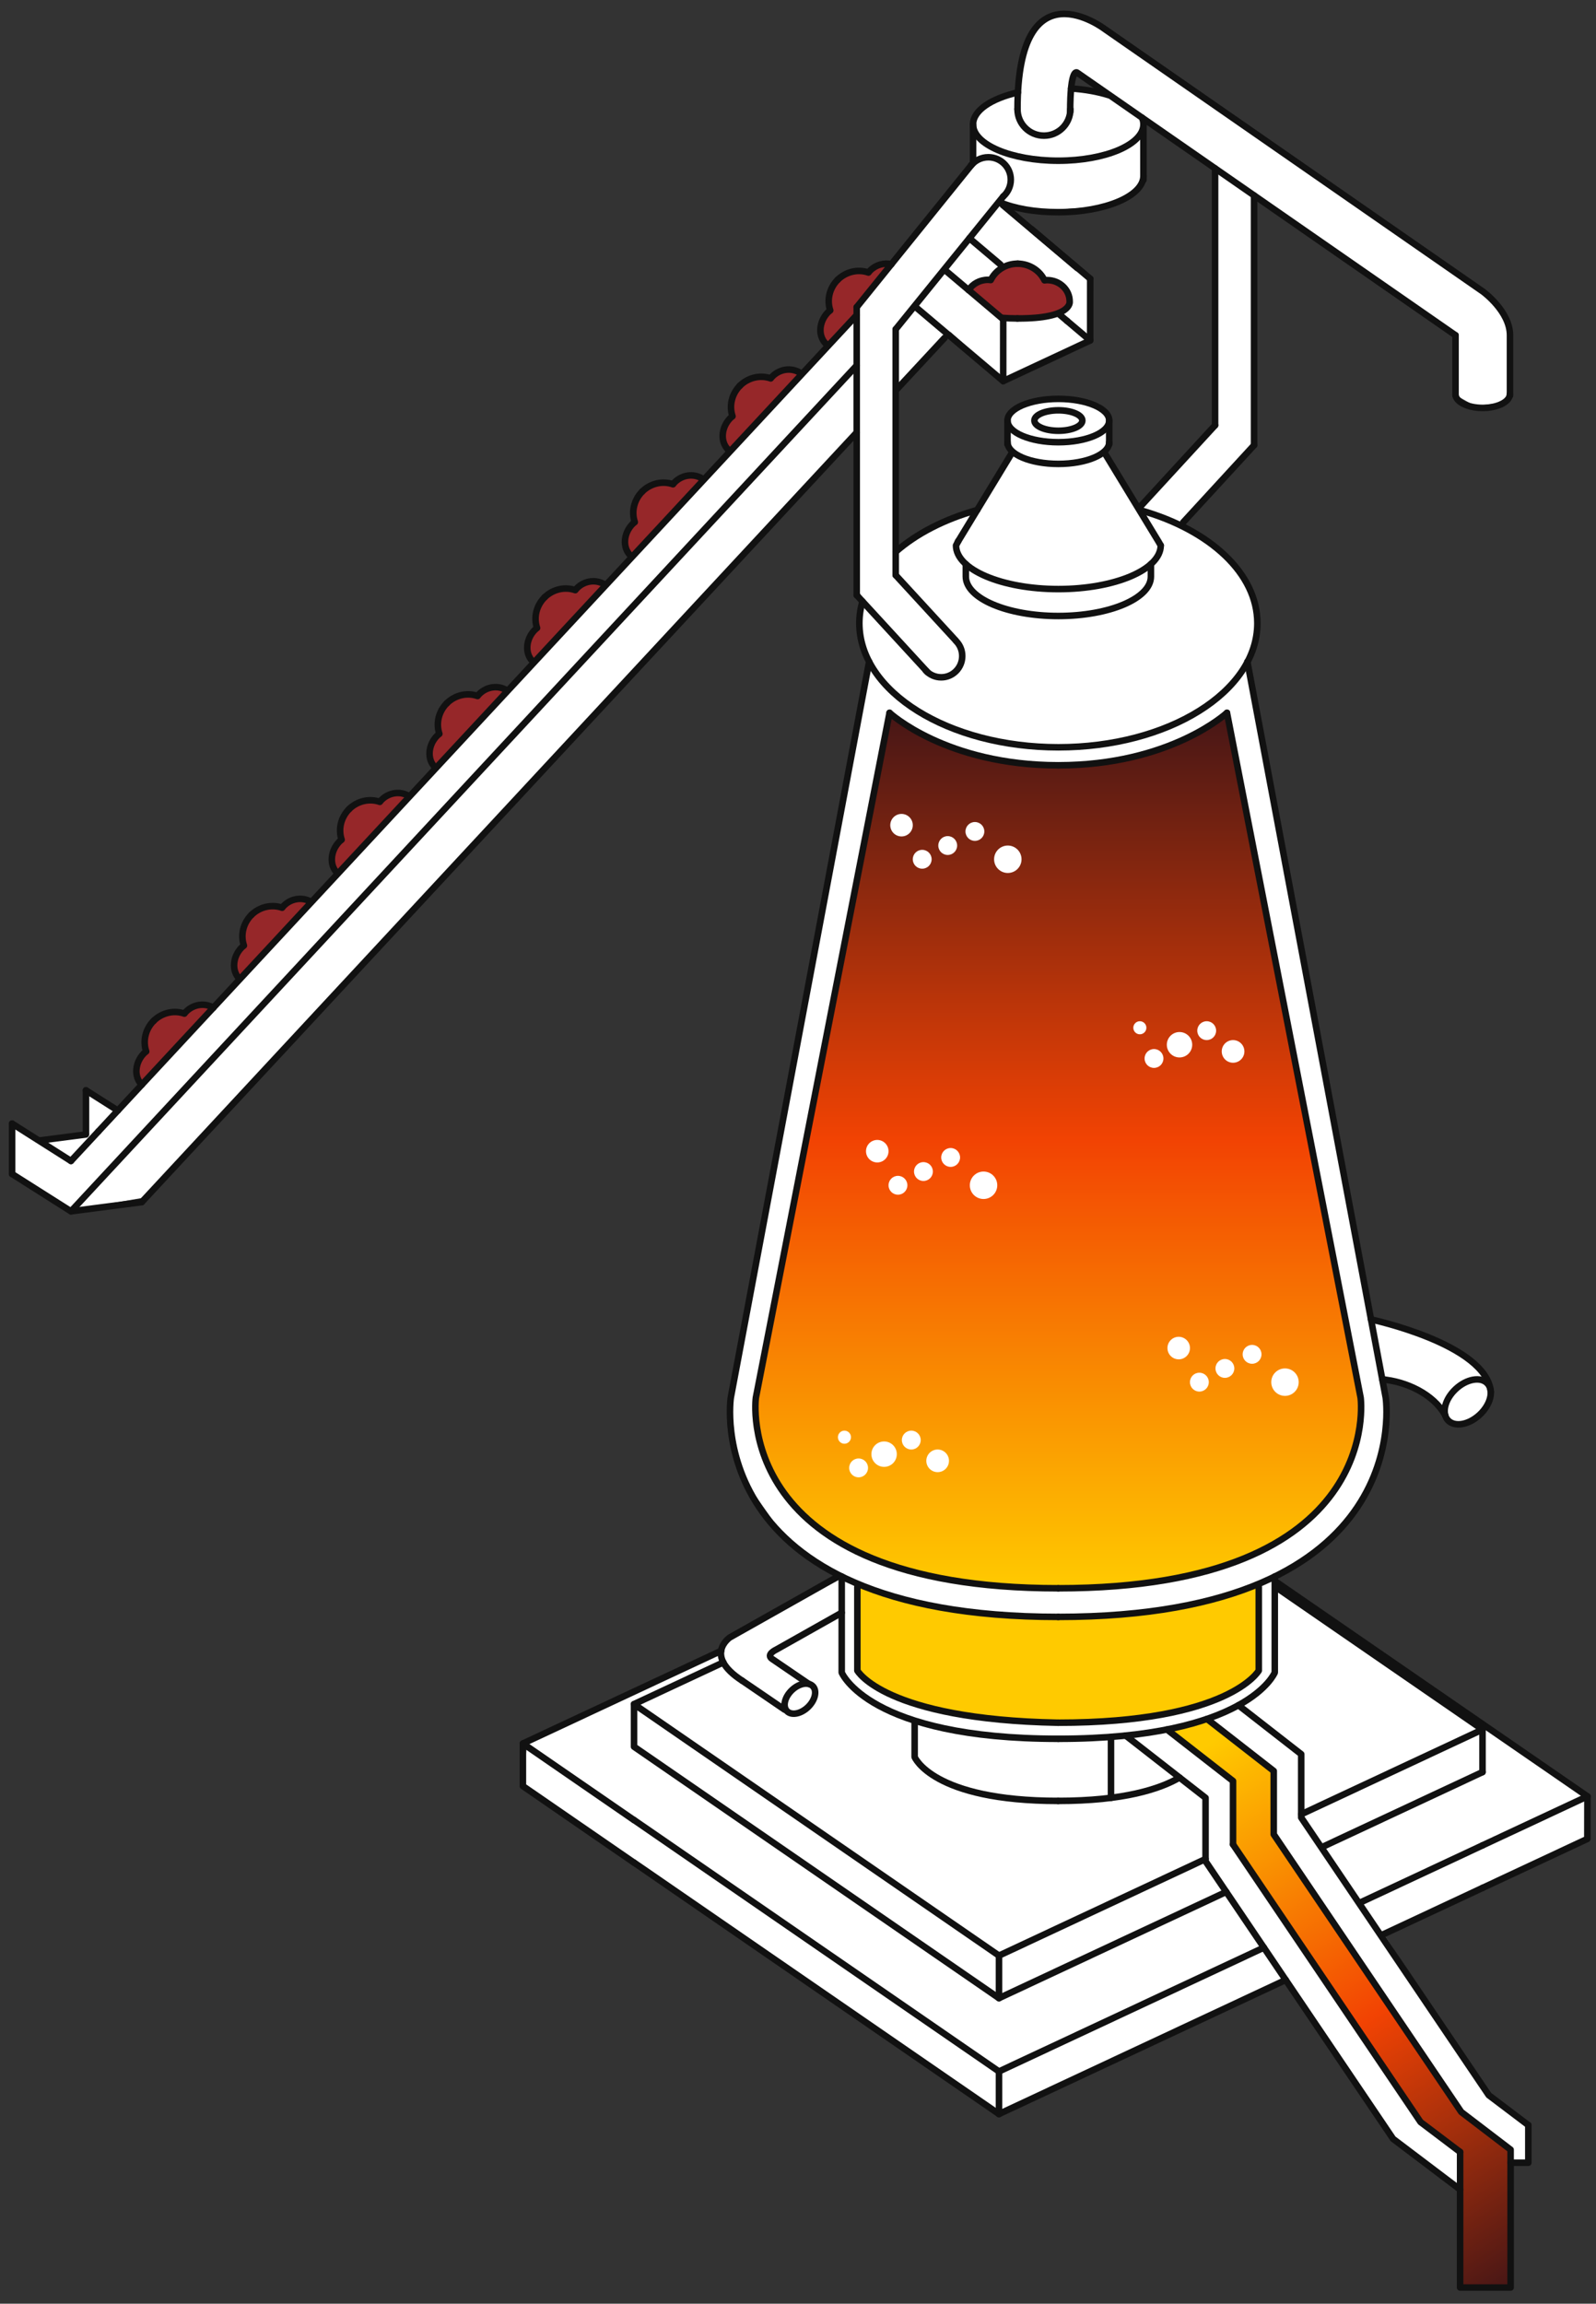 <?xml version="1.0" encoding="UTF-8"?>
<svg xmlns="http://www.w3.org/2000/svg" version="1.1" xmlns:xlink="http://www.w3.org/1999/xlink" viewBox="0 0 122 176">
  <rect x="0" y="0" width="122" height="176" fill="#333333" stroke="none"/>
  <defs>
    <linearGradient id="linear-gradient" x1="80.903" y1="54.472" x2="80.903" y2="121.357" gradientUnits="userSpaceOnUse">
      <stop offset="0" stop-color="#461616"/>
      <stop offset=".489" stop-color="#f24303"/>
      <stop offset="1" stop-color="#ffca00"/>
    </linearGradient>
    <linearGradient id="linear-gradient-2" x1="116.734" y1="174.097" x2="90.998" y2="134.149" xlink:href="#linear-gradient"/>
  </defs>
  <!-- Generator: Adobe Illustrator 28.6.0, SVG Export Plug-In . SVG Version: 1.2.0 Build 709)  -->
  <g>
    <g id="Layer_1">
      <g>
        <path d="M11.739,77.996c-.654.648-.831,1.553-.564,2.332-.055.045-.114.086-.165.138-.674.672-.811,1.77-.175,2.407l.504-.542,4.603-4.953.367-.389c-.632-.384-1.492-.286-2.074.285-.053.052-.093.107-.139.163-.778-.275-1.816.031-2.471.679l.112-.12Z" fill="#962729"/>
        <path d="M19.208,69.909c-.654.648-.831,1.553-.563,2.332-.055.045-.114.086-.165.138-.674.672-.811,1.77-.175,2.407l.504-.542,4.603-4.953.367-.389c-.632-.384-1.492-.286-2.074.285-.053.052-.093.107-.139.163-.778-.275-1.815.031-2.471.679l.112-.12Z" fill="#962729"/>
        <path d="M26.678,61.822c-.654.647-.831,1.553-.564,2.332-.055.045-.114.086-.165.138-.674.672-.811,1.769-.175,2.407l.504-.542,4.603-4.953.367-.389c-.632-.384-1.492-.286-2.074.285-.053.052-.093.107-.139.163-.778-.275-1.815.031-2.471.679l.112-.12Z" fill="#962729"/>
        <path d="M34.148,53.735c-.654.647-.831,1.553-.563,2.332-.055.045-.114.086-.165.138-.674.672-.81,1.77-.175,2.407l.504-.542,4.603-4.953.367-.389c-.632-.384-1.492-.286-2.074.285-.053.052-.093.107-.139.163-.778-.275-1.815.031-2.471.679l.112-.12Z" fill="#962729"/>
        <path d="M41.618,45.648c-.654.648-.831,1.553-.564,2.332-.055.045-.114.086-.165.138-.674.672-.811,1.77-.175,2.407l.504-.542,4.603-4.953.367-.389c-.632-.384-1.492-.286-2.074.285-.053.052-.093.107-.139.163-.778-.275-1.815.031-2.471.679l.112-.12Z" fill="#962729"/>
        <path d="M49.087,37.561c-.654.648-.831,1.553-.564,2.332-.055.045-.114.086-.165.138-.674.672-.811,1.769-.175,2.407l.504-.542,4.603-4.953.367-.389c-.632-.384-1.492-.286-2.074.285-.053.052-.093.107-.139.163-.778-.275-1.815.031-2.471.679l.112-.12Z" fill="#962729"/>
        <path d="M56.557,29.474c-.654.648-.831,1.553-.563,2.332-.055.045-.114.086-.165.138-.674.672-.81,1.77-.175,2.407l.504-.542,4.603-4.953.367-.389c-.632-.384-1.492-.286-2.074.285-.053.052-.093.108-.139.163-.778-.275-1.815.031-2.471.679l.112-.12Z" fill="#962729"/>
        <path d="M64.027,21.387c-.654.648-.832,1.553-.564,2.332-.055.045-.113.086-.164.138-.674.672-.81,1.77-.176,2.407l.505-.542,4.603-4.953.367-.389c-.631-.384-1.492-.286-2.074.285-.053.052-.092.107-.139.163-.777-.275-1.815.031-2.471.679l.113-.12Z" fill="#962729"/>
        <polygon points="76.426 161.414 64.137 152.951 40.034 136.361 40.265 133.27 55.189 126.037 56.152 124.836 64.475 120.518 61.663 118.852 59.643 116.961 57.189 113.475 56.131 110.353 55.925 106.685 66.275 51.653 66.475 50.621 65.754 48.827 65.99 45.852 65.551 44.986 65.551 33.131 11.154 91.471 5.488 92.449 .988 89.598 .988 85.881 3.011 87.031 6.633 86.561 6.633 83.444 9.068 84.749 65.475 24.205 65.648 23.252 74.582 12.186 74.445 9.26 75.585 7.844 77.834 6.925 78.656 3.014 80.072 1.312 81.51 .972 83.209 1.387 85.309 2.678 112.662 21.656 114.601 23.34 115.642 25.433 115.477 30.022 114.853 30.77 112.75 31.017 111.365 30.238 111.324 28.163 111.324 25.522 82.256 5.436 81.971 6.67 84.256 6.925 87.412 9.151 87.469 13.655 86.568 14.917 83.84 15.832 79.561 16.059 77.276 15.547 77.141 16.029 83.398 21.209 83.397 25.918 76.748 29.022 72.641 25.35 68.531 29.62 68.531 42.066 69.302 41.443 72.641 39.475 74.582 39.163 77.404 34.663 77.078 33.853 77.078 32.036 77.67 31.16 78.723 30.684 81.162 30.339 84.037 30.881 84.852 31.788 84.508 34.456 87.042 38.686 92.945 32.601 92.945 12.771 95.926 14.839 95.926 33.919 90.51 40.147 92.945 41.578 95.59 44.912 96.16 47.956 95.273 50.745 104.863 100.709 108.134 101.537 111.962 103.478 113.77 105.428 113.781 107.191 112.256 108.723 110.992 108.596 110.387 107.785 108.719 106.248 105.501 105.002 106.047 108.043 105.65 110.926 104.233 114.391 102.975 116.176 100.166 118.77 97.91 120.209 97.508 120.738 113.532 131.723 121.406 137.145 121.4 140.397 105.748 147.711 113.881 160.037 116.889 162.443 116.889 165.135 115.537 165.162 115.535 174.67 111.676 174.67 111.676 167.185 106.551 163.31 98.346 151.17 76.426 161.414" fill="#fff"/>
        <path d="M80.891,58.482c-8.594,0-12.897-4.01-12.897-4.01l-.139.713-10.079,51.61s-1.979,14.562,23.114,14.562h.395c25.094,0,22.721-14.562,22.721-14.562l-10.113-51.786-.105-.537s-4.049,4.009-12.643,4.009h-.254Z" fill="url(#linear-gradient)"/>
        <path d="M96.242,120.986c-3.627,1.529-8.424,2.543-15.212,2.543h-.149c-6.761,0-11.712-1.006-15.335-2.525l-.03,2.957v3.67s2.062,3.73,15.342,3.982h.317c13.096,0,15.024-3.982,15.024-3.982v-4.852l.042-1.793Z" fill="#ffca00"/>
        <path d="M94.215,140.912v-4.846l-5.049-3.934.352-.072c1.028-.217,1.644-.373,2.428-.642l.283-.092,5.1,3.973v4.846l14.334,21.209,3.771,2.879v10.531h-3.859v-10.355l-3.025-2.287-14.334-21.209" fill="url(#linear-gradient-2)"/>
        <path d="M77.832,24.366h-1.078l-2.299-1.942-.353-.299c.303-.471.853-.785,1.478-.784.072,0,.143.013.213.02.363-.74,1.154-1.256,2.074-1.251l.111.006c.92.006,1.57.523,1.926,1.268.07-.007.139-.019.213-.018.953.009,1.719.744,1.711,1.643,0,0,.215,1.38-3.996,1.358h0Z" fill="#962729"/>
        <path d="M84.789,32.129c0,.915-1.74,1.656-3.887,1.656s-3.887-.741-3.887-1.656,1.74-1.656,3.887-1.656,3.887.741,3.887,1.656Z" fill="none" stroke="#111" stroke-linecap="round" stroke-linejoin="round" stroke-width=".5"/>
        <path d="M87.406,9.504c0,1.533-2.916,2.775-6.512,2.775s-6.512-1.242-6.512-2.775c0-1.058,1.387-1.977,3.43-2.444" fill="none" stroke="#111" stroke-linecap="round" stroke-linejoin="round" stroke-width=".5"/>
        <path d="M87.293,8.985c.074.168.113.342.113.52" fill="none" stroke="#111" stroke-linecap="round" stroke-linejoin="round" stroke-width=".5"/>
        <path d="M81.875,6.761c1.076.069,2.066.251,2.902.516" fill="none" stroke="#111" stroke-linecap="round" stroke-linejoin="round" stroke-width=".5"/>
        <path d="M87.406,13.437c0,1.533-2.916,2.775-6.512,2.775-1.777,0-3.31-.272-4.484-.764" fill="none" stroke="#111" stroke-linecap="round" stroke-linejoin="round" stroke-width=".5"/>
        <path d="M84.789,33.786c0,.915-1.74,1.656-3.887,1.656s-3.887-.741-3.887-1.656" fill="none" stroke="#111" stroke-linecap="round" stroke-linejoin="round" stroke-width=".5"/>
        <path d="M82.736,32.129c0,.432-.82.781-1.834.781s-1.832-.35-1.832-.781.82-.781,1.832-.781,1.834.35,1.834.781Z" fill="none" stroke="#111" stroke-linecap="round" stroke-linejoin="round" stroke-width=".5"/>
        <path d="M77.195,34.614" fill="none" stroke="#111" stroke-linecap="round" stroke-linejoin="round" stroke-width=".5"/>
        <path d="M88.727,41.671c0,1.842-3.502,3.334-7.824,3.334s-7.824-1.492-7.824-3.334l.174-.338" fill="none" stroke="#111" stroke-linecap="round" stroke-linejoin="round" stroke-width=".5"/>
        <polyline points="84.445 34.614 88.562 41.382 88.727 41.671" fill="none" stroke="#111" stroke-linecap="round" stroke-linejoin="round" stroke-width=".5"/>
        <line x1="77.342" y1="34.614" x2="73.227" y2="41.382" fill="none" stroke="#111" stroke-linecap="round" stroke-linejoin="round" stroke-width=".5"/>
        <path d="M73.828,43.097v.951c0,1.665,3.168,3.014,7.074,3.014s7.074-1.349,7.074-3.014v-.951" fill="none" stroke="#111" stroke-linecap="round" stroke-linejoin="round" stroke-width=".5"/>
        <line x1="77.016" y1="32.129" x2="77.016" y2="33.947" fill="none" stroke="#111" stroke-linecap="round" stroke-linejoin="round" stroke-width=".5"/>
        <line x1="84.789" y1="32.129" x2="84.789" y2="33.947" fill="none" stroke="#111" stroke-linecap="round" stroke-linejoin="round" stroke-width=".5"/>
        <path d="M87.253,39.006c5.23,1.498,8.86,4.791,8.86,8.611,0,5.232-6.811,9.475-15.211,9.475s-15.211-4.242-15.211-9.475c0-.57.08-1.129.236-1.672" fill="none" stroke="#111" stroke-linecap="round" stroke-linejoin="round" stroke-width=".5"/>
        <path d="M68.469,42.16c1.568-1.384,3.718-2.495,6.226-3.194" fill="none" stroke="#111" stroke-linecap="round" stroke-linejoin="round" stroke-width=".5"/>
        <path d="M66.438,50.551l-10.575,56.228s-2.545,16.75,25.039,16.75" fill="none" stroke="#111" stroke-linecap="round" stroke-linejoin="round" stroke-width=".5"/>
        <path d="M67.998,54.457l-10.218,52.323s-1.979,14.562,23.115,14.562" fill="none" stroke="#111" stroke-linecap="round" stroke-linejoin="round" stroke-width=".5"/>
        <path d="M67.998,54.457s4.303,4.01,12.897,4.01" fill="none" stroke="#111" stroke-linecap="round" stroke-linejoin="round" stroke-width=".5"/>
        <path d="M95.35,50.551l10.576,56.228s2.545,16.75-25.041,16.75" fill="none" stroke="#111" stroke-linecap="round" stroke-linejoin="round" stroke-width=".5"/>
        <path d="M93.791,54.457l10.217,52.323s1.978,14.562-23.113,14.562" fill="none" stroke="#111" stroke-linecap="round" stroke-linejoin="round" stroke-width=".5"/>
        <path d="M93.791,54.457s-4.303,4.01-12.896,4.01" fill="none" stroke="#111" stroke-linecap="round" stroke-linejoin="round" stroke-width=".5"/>
        <path d="M64.342,120.445v7.334s2.039,5.062,16.56,5.062" fill="none" stroke="#111" stroke-linecap="round" stroke-linejoin="round" stroke-width=".5"/>
        <path d="M65.537,121.248v6.383s2.062,3.73,15.342,3.982" fill="none" stroke="#111" stroke-linecap="round" stroke-linejoin="round" stroke-width=".5"/>
        <path d="M96.221,121.248v6.383s-2.246,3.982-15.342,3.982" fill="none" stroke="#111" stroke-linecap="round" stroke-linejoin="round" stroke-width=".5"/>
        <path d="M97.445,120.445v7.334s-2.037,5.062-16.56,5.062" fill="none" stroke="#111" stroke-linecap="round" stroke-linejoin="round" stroke-width=".5"/>
        <path d="M69.916,131.559v2.674s1.352,3.353,10.975,3.353" fill="none" stroke="#111" stroke-linecap="round" stroke-linejoin="round" stroke-width=".5"/>
        <path d="M90.166,135.803c-1.502.873-4.271,1.783-9.287,1.783" fill="none" stroke="#111" stroke-linecap="round" stroke-linejoin="round" stroke-width=".5"/>
        <path d="M113.111,108.082c-.834.777-1.918.969-2.426.426-.506-.541-.24-1.611.592-2.389.832-.777,1.918-.969,2.424-.426.506.541.242,1.613-.59,2.389Z" fill="none" stroke="#111" stroke-linecap="round" stroke-linejoin="round" stroke-width=".5"/>
        <path d="M61.765,130.42c-.548.525-1.268.662-1.61.305-.344-.353-.177-1.068.37-1.594s1.268-.664,1.61-.307c.342.354.178,1.07-.37,1.596Z" fill="none" stroke="#111" stroke-linecap="round" stroke-linejoin="round" stroke-width=".5"/>
        <path d="M104.801,100.803s8.844,1.883,9.158,5.539" fill="none" stroke="#111" stroke-linecap="round" stroke-linejoin="round" stroke-width=".5"/>
        <path d="M105.662,105.385c1.787.148,3.916,1.102,4.818,2.752" fill="none" stroke="#111" stroke-linecap="round" stroke-linejoin="round" stroke-width=".5"/>
        <line x1="56.738" y1="128.404" x2="59.976" y2="130.613" fill="none" stroke="#111" stroke-linecap="round" stroke-linejoin="round" stroke-width=".5"/>
        <path d="M64.051,120.445l-8.25,4.647s-2.064,1.375.936,3.312" fill="none" stroke="#111" stroke-linecap="round" stroke-linejoin="round" stroke-width=".5"/>
        <path d="M64.342,123.209l-5.003,2.818s-.82.371-.318.713l2.798,1.908" fill="none" stroke="#111" stroke-linecap="round" stroke-linejoin="round" stroke-width=".5"/>
        <line x1="84.926" y1="132.842" x2="84.926" y2="137.352" fill="none" stroke="#111" stroke-linecap="round" stroke-linejoin="round" stroke-width=".5"/>
        <polyline points="111.613 164.408 111.613 167.279 106.488 163.404 92.154 142.197 92.154 137.352 86.367 132.842 86.051 132.596" fill="none" stroke="#111" stroke-linecap="round" stroke-linejoin="round" stroke-width=".5"/>
        <polyline points="94.254 140.912 108.588 162.121 111.613 164.408" fill="none" stroke="#111" stroke-linecap="round" stroke-linejoin="round" stroke-width=".5"/>
        <polyline points="89.205 132.133 94.254 136.066 94.254 140.912" fill="none" stroke="#111" stroke-linecap="round" stroke-linejoin="round" stroke-width=".5"/>
        <polyline points="92.268 131.326 97.367 135.299 97.367 140.145 111.701 161.353 115.473 164.232 115.473 174.764 111.613 174.764 111.613 167.279" fill="none" stroke="#111" stroke-linecap="round" stroke-linejoin="round" stroke-width=".5"/>
        <polyline points="116.826 162.355 116.826 165.228 115.473 165.228" fill="none" stroke="#111" stroke-linecap="round" stroke-linejoin="round" stroke-width=".5"/>
        <polyline points="94.67 130.279 99.467 134.016 99.467 138.861 113.801 160.068 116.826 162.355" fill="none" stroke="#111" stroke-linecap="round" stroke-linejoin="round" stroke-width=".5"/>
        <path d="M89.205,132.133" fill="none" stroke="#111" stroke-linecap="round" stroke-linejoin="round" stroke-width=".5"/>
        <line x1="76.363" y1="149.406" x2="76.363" y2="152.656" fill="none" stroke="#111" stroke-linecap="round" stroke-linejoin="round" stroke-width=".5"/>
        <line x1="113.326" y1="132.133" x2="97.518" y2="121.248" fill="none" stroke="#111" stroke-linecap="round" stroke-linejoin="round" stroke-width=".5"/>
        <line x1="121.344" y1="137.238" x2="97.52" y2="120.832" fill="none" stroke="#111" stroke-linecap="round" stroke-linejoin="round" stroke-width=".5"/>
        <line x1="92.154" y1="142.025" x2="76.363" y2="149.406" fill="none" stroke="#111" stroke-linecap="round" stroke-linejoin="round" stroke-width=".5"/>
        <line x1="113.326" y1="132.133" x2="99.467" y2="138.609" fill="none" stroke="#111" stroke-linecap="round" stroke-linejoin="round" stroke-width=".5"/>
        <polyline points="113.326 135.385 113.326 133.863 113.326 132.133" fill="none" stroke="#111" stroke-linecap="round" stroke-linejoin="round" stroke-width=".5"/>
        <line x1="101.123" y1="141.086" x2="113.326" y2="135.385" fill="none" stroke="#111" stroke-linecap="round" stroke-linejoin="round" stroke-width=".5"/>
        <line x1="76.363" y1="152.656" x2="93.736" y2="144.537" fill="none" stroke="#111" stroke-linecap="round" stroke-linejoin="round" stroke-width=".5"/>
        <polyline points="76.363 149.406 48.467 130.197 48.467 133.447 76.363 152.656" fill="none" stroke="#111" stroke-linecap="round" stroke-linejoin="round" stroke-width=".5"/>
        <line x1="76.363" y1="161.508" x2="48.467" y2="142.299" fill="none" stroke="#111" stroke-linecap="round" stroke-linejoin="round" stroke-width=".5"/>
        <line x1="76.363" y1="158.256" x2="76.363" y2="161.508" fill="none" stroke="#111" stroke-linecap="round" stroke-linejoin="round" stroke-width=".5"/>
        <line x1="96.613" y1="148.793" x2="76.363" y2="158.256" fill="none" stroke="#111" stroke-linecap="round" stroke-linejoin="round" stroke-width=".5"/>
        <line x1="113.326" y1="140.984" x2="104.025" y2="145.33" fill="none" stroke="#111" stroke-linecap="round" stroke-linejoin="round" stroke-width=".5"/>
        <polyline points="113.326 140.984 121.344 137.238 121.338 140.49 113.326 144.234" fill="none" stroke="#111" stroke-linecap="round" stroke-linejoin="round" stroke-width=".5"/>
        <line x1="55.127" y1="126.121" x2="39.971" y2="133.203" fill="none" stroke="#111" stroke-linecap="round" stroke-linejoin="round" stroke-width=".5"/>
        <line x1="55.292" y1="127.004" x2="48.458" y2="130.197" fill="none" stroke="#111" stroke-linecap="round" stroke-linejoin="round" stroke-width=".5"/>
        <line x1="105.685" y1="147.805" x2="113.326" y2="144.234" fill="none" stroke="#111" stroke-linecap="round" stroke-linejoin="round" stroke-width=".5"/>
        <line x1="76.363" y1="161.508" x2="98.283" y2="151.264" fill="none" stroke="#111" stroke-linecap="round" stroke-linejoin="round" stroke-width=".5"/>
        <line x1="48.467" y1="139.047" x2="76.363" y2="158.256" fill="none" stroke="#111" stroke-linecap="round" stroke-linejoin="round" stroke-width=".5"/>
        <polyline points="48.458 139.047 39.971 133.203 39.971 136.455 48.458 142.299" fill="none" stroke="#111" stroke-linecap="round" stroke-linejoin="round" stroke-width=".5"/>
        <path d="M114.029,133.363" fill="none" stroke="#111" stroke-linecap="round" stroke-linejoin="round" stroke-width=".5"/>
        <path d="M73.084,48.972c.291.294.471.7.471,1.149,0,.897-.721,1.625-1.609,1.625-.465,0-.885-.199-1.178-.518" fill="none" stroke="#111" stroke-linecap="round" stroke-linejoin="round" stroke-width=".5"/>
        <line x1="65.488" y1="45.467" x2="70.904" y2="51.356" fill="none" stroke="#111" stroke-linecap="round" stroke-linejoin="round" stroke-width=".5"/>
        <line x1="68.469" y1="43.944" x2="68.469" y2="25.155" fill="none" stroke="#111" stroke-linecap="round" stroke-linejoin="round" stroke-width=".5"/>
        <line x1="65.488" y1="23.467" x2="74.52" y2="12.28" fill="none" stroke="#111" stroke-linecap="round" stroke-linejoin="round" stroke-width=".5"/>
        <line x1="68.469" y1="25.155" x2="76.688" y2="15.011" fill="none" stroke="#111" stroke-linecap="round" stroke-linejoin="round" stroke-width=".5"/>
        <line x1="65.488" y1="45.467" x2="65.488" y2="23.467" fill="none" stroke="#111" stroke-linecap="round" stroke-linejoin="round" stroke-width=".5"/>
        <line x1="73.045" y1="48.92" x2="68.469" y2="43.944" fill="none" stroke="#111" stroke-linecap="round" stroke-linejoin="round" stroke-width=".5"/>
        <line x1="95.863" y1="34.013" x2="90.447" y2="39.902" fill="none" stroke="#111" stroke-linecap="round" stroke-linejoin="round" stroke-width=".5"/>
        <line x1="92.883" y1="32.49" x2="92.883" y2="12.865" fill="none" stroke="#111" stroke-linecap="round" stroke-linejoin="round" stroke-width=".5"/>
        <line x1="95.863" y1="34.013" x2="95.863" y2="14.933" fill="none" stroke="#111" stroke-linecap="round" stroke-linejoin="round" stroke-width=".5"/>
        <line x1="87.098" y1="38.78" x2="92.883" y2="32.49" fill="none" stroke="#111" stroke-linecap="round" stroke-linejoin="round" stroke-width=".5"/>
        <line x1="74.383" y1="9.504" x2="74.383" y2="12.449" fill="none" stroke="#111" stroke-linecap="round" stroke-linejoin="round" stroke-width=".5"/>
        <line x1="87.406" y1="9.504" x2="87.406" y2="13.748" fill="none" stroke="#111" stroke-linecap="round" stroke-linejoin="round" stroke-width=".5"/>
        <path d="M74.215,12.653c.315-.39.797-.64,1.336-.64.945,0,1.715.768,1.715,1.714,0,.512-.225.97-.578,1.284" fill="none" stroke="#111" stroke-linecap="round" stroke-linejoin="round" stroke-width=".5"/>
        <path d="M81.82,8.343c0,1.116-.904,2.021-2.019,2.021s-2.022-.904-2.022-2.021" fill="none" stroke="#111" stroke-linecap="round" stroke-linejoin="round" stroke-width=".5"/>
        <path d="M77.779,8.343" fill="none" stroke="#111" stroke-linecap="round" stroke-linejoin="round" stroke-width=".5"/>
        <path d="M77.779,8.343c0-11.218,6.666-6.126,6.666-6.126l28.918,20.063s2.062,1.5,2.062,3.336v4.603" fill="none" stroke="#111" stroke-linecap="round" stroke-linejoin="round" stroke-width=".5"/>
        <line x1="111.262" y1="25.616" x2="111.262" y2="30.218" fill="none" stroke="#111" stroke-linecap="round" stroke-linejoin="round" stroke-width=".5"/>
        <path d="M81.805,8.562c0-3.499.539-3.009.539-3.009l28.918,20.062" fill="none" stroke="#111" stroke-linecap="round" stroke-linejoin="round" stroke-width=".5"/>
        <path d="M115.414,30.116c0,.579-.932,1.048-2.078,1.048s-2.078-.469-2.078-1.048" fill="none" stroke="#111" stroke-linecap="round" stroke-linejoin="round" stroke-width=".5"/>
        <polyline points=".925 89.691 5.425 92.543 65.488 27.92" fill="none" stroke="#111" stroke-linecap="round" stroke-linejoin="round" stroke-width=".5"/>
        <line x1=".925" y1="85.842" x2=".925" y2="89.691" fill="none" stroke="#111" stroke-linecap="round" stroke-linejoin="round" stroke-width=".5"/>
        <line x1="6.571" y1="83.299" x2="6.571" y2="86.655" fill="none" stroke="#111" stroke-linecap="round" stroke-linejoin="round" stroke-width=".5"/>
        <line x1="5.425" y1="88.695" x2=".925" y2="85.842" fill="none" stroke="#111" stroke-linecap="round" stroke-linejoin="round" stroke-width=".5"/>
        <line x1="9.005" y1="84.843" x2="6.571" y2="83.299" fill="none" stroke="#111" stroke-linecap="round" stroke-linejoin="round" stroke-width=".5"/>
        <path d="M9.769,84.022" fill="none" stroke="#111" stroke-linecap="round" stroke-linejoin="round" stroke-width=".5"/>
        <line x1="7.518" y1="86.443" x2="5.425" y2="88.695" fill="none" stroke="#111" stroke-linecap="round" stroke-linejoin="round" stroke-width=".5"/>
        <line x1="65.488" y1="24.072" x2="7.518" y2="86.443" fill="none" stroke="#111" stroke-linecap="round" stroke-linejoin="round" stroke-width=".5"/>
        <line x1="10.835" y1="91.84" x2="65.488" y2="33.039" fill="none" stroke="#111" stroke-linecap="round" stroke-linejoin="round" stroke-width=".5"/>
        <line x1="68.578" y1="29.713" x2="72.207" y2="25.809" fill="none" stroke="#111" stroke-linecap="round" stroke-linejoin="round" stroke-width=".5"/>
        <line x1="5.425" y1="92.543" x2="10.835" y2="91.84" fill="none" stroke="#111" stroke-linecap="round" stroke-linejoin="round" stroke-width=".5"/>
        <line x1="3.093" y1="87.124" x2="6.552" y2="86.675" fill="none" stroke="#111" stroke-linecap="round" stroke-linejoin="round" stroke-width=".5"/>
        <path d="M5.425,94.25" fill="none" stroke="#111" stroke-linecap="round" stroke-linejoin="round" stroke-width=".5"/>
        <line x1="70.004" y1="23.467" x2="76.685" y2="29.116" fill="none" stroke="#111" stroke-linecap="round" stroke-linejoin="round" stroke-width=".5"/>
        <line x1="80.895" y1="23.949" x2="81.565" y2="24.516" fill="none" stroke="#111" stroke-linecap="round" stroke-linejoin="round" stroke-width=".5"/>
        <line x1="74.102" y1="18.203" x2="76.473" y2="20.208" fill="none" stroke="#111" stroke-linecap="round" stroke-linejoin="round" stroke-width=".5"/>
        <polyline points="76.688 24.407 76.685 29.116 83.334 26.012 83.336 21.303" fill="none" stroke="#111" stroke-linecap="round" stroke-linejoin="round" stroke-width=".5"/>
        <line x1="72.207" y1="20.61" x2="76.693" y2="24.402" fill="none" stroke="#111" stroke-linecap="round" stroke-linejoin="round" stroke-width=".5"/>
        <line x1="81.565" y1="24.516" x2="83.334" y2="26.012" fill="none" stroke="#111" stroke-linecap="round" stroke-linejoin="round" stroke-width=".5"/>
        <line x1="78.855" y1="17.506" x2="83.342" y2="21.298" fill="none" stroke="#111" stroke-linecap="round" stroke-linejoin="round" stroke-width=".5"/>
        <line x1="76.652" y1="15.664" x2="82.346" y2="20.476" fill="none" stroke="#111" stroke-linecap="round" stroke-linejoin="round" stroke-width=".5"/>
        <path d="M11.757,77.978c-.654.648-.85,1.571-.582,2.351-.055.045-.114.086-.165.138-.674.672-.811,1.77-.175,2.407" fill="none" stroke="#111" stroke-linecap="round" stroke-linejoin="round" stroke-width=".5"/>
        <path d="M11.739,77.997c.655-.648,1.58-.834,2.358-.559.046-.056.086-.111.139-.163.582-.571,1.442-.669,2.074-.285" fill="none" stroke="#111" stroke-linecap="round" stroke-linejoin="round" stroke-width=".5"/>
        <path d="M19.227,69.89c-.654.648-.85,1.571-.582,2.351-.055.045-.114.086-.165.138-.674.672-.811,1.77-.175,2.407" fill="none" stroke="#111" stroke-linecap="round" stroke-linejoin="round" stroke-width=".5"/>
        <path d="M19.208,69.909c.655-.648,1.58-.834,2.358-.559.046-.056.086-.111.139-.163.582-.571,1.442-.669,2.074-.285" fill="none" stroke="#111" stroke-linecap="round" stroke-linejoin="round" stroke-width=".5"/>
        <path d="M26.697,61.802c-.654.648-.85,1.571-.582,2.351-.055.045-.114.086-.165.138-.674.672-.811,1.77-.175,2.407" fill="none" stroke="#111" stroke-linecap="round" stroke-linejoin="round" stroke-width=".5"/>
        <path d="M26.678,61.821c.655-.648,1.58-.834,2.358-.559.046-.056.086-.111.139-.163.582-.571,1.442-.669,2.074-.285" fill="none" stroke="#111" stroke-linecap="round" stroke-linejoin="round" stroke-width=".5"/>
        <path d="M34.167,53.714c-.654.647-.85,1.571-.582,2.351-.055.045-.114.086-.165.138-.674.672-.81,1.77-.175,2.407" fill="none" stroke="#111" stroke-linecap="round" stroke-linejoin="round" stroke-width=".5"/>
        <path d="M34.148,53.733c.655-.648,1.58-.834,2.358-.559.046-.056.086-.111.139-.163.582-.571,1.442-.669,2.074-.285" fill="none" stroke="#111" stroke-linecap="round" stroke-linejoin="round" stroke-width=".5"/>
        <path d="M41.636,45.627c-.654.647-.85,1.571-.582,2.351-.055.045-.114.086-.165.138-.674.672-.811,1.77-.175,2.407" fill="none" stroke="#111" stroke-linecap="round" stroke-linejoin="round" stroke-width=".5"/>
        <path d="M41.618,45.645c.655-.647,1.58-.834,2.358-.559.046-.056.086-.111.139-.163.582-.571,1.442-.669,2.074-.285" fill="none" stroke="#111" stroke-linecap="round" stroke-linejoin="round" stroke-width=".5"/>
        <path d="M49.106,37.539c-.654.647-.85,1.571-.582,2.351-.055.045-.114.086-.165.138-.674.672-.811,1.77-.175,2.407" fill="none" stroke="#111" stroke-linecap="round" stroke-linejoin="round" stroke-width=".5"/>
        <path d="M49.087,37.557c.655-.647,1.58-.834,2.358-.559.046-.056.086-.111.139-.163.582-.571,1.442-.669,2.074-.285" fill="none" stroke="#111" stroke-linecap="round" stroke-linejoin="round" stroke-width=".5"/>
        <path d="M56.576,29.451c-.654.647-.85,1.571-.582,2.351-.055.045-.114.086-.165.138-.674.672-.81,1.769-.175,2.407" fill="none" stroke="#111" stroke-linecap="round" stroke-linejoin="round" stroke-width=".5"/>
        <path d="M56.557,29.469c.655-.647,1.58-.834,2.358-.559.046-.056.086-.111.139-.163.582-.571,1.442-.669,2.074-.285" fill="none" stroke="#111" stroke-linecap="round" stroke-linejoin="round" stroke-width=".5"/>
        <path d="M64.045,21.363c-.654.648-.85,1.571-.582,2.351-.055.045-.113.086-.164.138-.674.672-.81,1.77-.176,2.407" fill="none" stroke="#111" stroke-linecap="round" stroke-linejoin="round" stroke-width=".5"/>
        <path d="M64.027,21.381c.654-.647,1.58-.834,2.358-.559.047-.056.086-.111.139-.163.451-.441,1.066-.6,1.615-.472" fill="none" stroke="#111" stroke-linecap="round" stroke-linejoin="round" stroke-width=".5"/>
        <path d="M76.656,24.289c.332.024.701.039,1.115.041" fill="none" stroke="#111" stroke-linecap="round" stroke-linejoin="round" stroke-width=".5"/>
        <path d="M77.807,20.145c-.92-.005-1.711.511-2.074,1.251-.07-.007-.141-.019-.213-.019-.625-.001-1.176.313-1.479.784" fill="none" stroke="#111" stroke-linecap="round" stroke-linejoin="round" stroke-width=".5"/>
        <path d="M77.781,20.145c.92.006,1.707.528,2.062,1.273.07-.007.139-.019.213-.018.953.009,1.719.744,1.711,1.643,0,0,.215,1.308-3.996,1.286" fill="none" stroke="#111" stroke-linecap="round" stroke-linejoin="round" stroke-width=".5"/>
        <path d="M69.774,63.043c0,.476-.386.86-.861.86s-.86-.385-.86-.86.385-.861.86-.861.861.386.861.861Z" fill="#fff"/>
        <path d="M78.087,65.647c0,.579-.47,1.048-1.049,1.048s-1.048-.469-1.048-1.048.469-1.049,1.048-1.049,1.049.47,1.049,1.049Z" fill="#fff"/>
        <path d="M75.243,63.522c0,.397-.323.72-.721.72s-.72-.322-.72-.72.322-.721.72-.721.721.322.721.721Z" fill="#fff"/>
        <path d="M73.165,64.598c0,.398-.323.72-.721.72s-.72-.322-.72-.72.322-.721.72-.721.721.322.721.721Z" fill="#fff"/>
        <path d="M71.215,65.647c0,.397-.322.72-.721.72s-.72-.322-.72-.72.322-.721.72-.721.721.322.721.721Z" fill="#fff"/>
        <path d="M67.92,87.95c0,.476-.386.86-.861.86s-.861-.385-.861-.86.386-.861.861-.861.861.386.861.861Z" fill="#fff"/>
        <path d="M76.232,90.553c0,.58-.47,1.049-1.049,1.049s-1.049-.469-1.049-1.049.47-1.049,1.049-1.049,1.049.471,1.049,1.049Z" fill="#fff"/>
        <path d="M73.389,88.428c0,.398-.322.72-.721.72s-.721-.323-.721-.72.322-.721.721-.721.721.322.721.721Z" fill="#fff"/>
        <path d="M71.31,89.504c0,.398-.322.721-.721.721s-.721-.322-.721-.721.322-.72.721-.72.721.322.721.72Z" fill="#fff"/>
        <circle cx="68.641" cy="90.553" r=".721" fill="#fff"/>
        <path d="M90.962,102.99c0,.477-.386.861-.861.861s-.86-.385-.86-.861.385-.861.86-.861.861.387.861.861Z" fill="#fff"/>
        <path d="M99.274,105.594c0,.58-.47,1.049-1.049,1.049s-1.048-.469-1.048-1.049.469-1.049,1.048-1.049,1.049.471,1.049,1.049Z" fill="#fff"/>
        <path d="M96.431,103.469c0,.398-.323.721-.721.721s-.72-.322-.72-.721.322-.721.72-.721.721.322.721.721Z" fill="#fff"/>
        <path d="M94.353,104.545c0,.398-.323.721-.721.721s-.72-.322-.72-.721.322-.721.72-.721.721.322.721.721Z" fill="#fff"/>
        <path d="M92.402,105.594c0,.398-.322.721-.721.721s-.72-.322-.72-.721.322-.721.72-.721.721.322.721.721Z" fill="#fff"/>
        <path d="M87.631,78.52c0,.275-.225.499-.5.499s-.499-.224-.499-.499.224-.5.499-.5.5.224.5.5Z" fill="#fff"/>
        <path d="M95.123,80.327c0,.479-.389.865-.867.865s-.865-.387-.865-.865.388-.866.865-.866.867.388.867.866Z" fill="#fff"/>
        <path d="M92.962,78.741c0,.398-.323.72-.721.72s-.72-.322-.72-.72.322-.721.72-.721.721.322.721.721Z" fill="#fff"/>
        <path d="M91.134,79.817c0,.535-.435.97-.971.97s-.97-.435-.97-.97.434-.971.97-.971.971.435.971.971Z" fill="#fff"/>
        <path d="M88.934,80.866c0,.398-.322.72-.721.72s-.72-.322-.72-.72.322-.721.72-.721.721.322.721.721Z" fill="#fff"/>
        <path d="M65.049,109.799c0,.275-.224.5-.5.5s-.498-.225-.498-.5.223-.5.498-.5.5.225.5.5Z" fill="#fff"/>
        <path d="M72.541,111.605c0,.479-.388.865-.866.865s-.866-.387-.866-.865.389-.865.866-.865.866.387.866.865Z" fill="#fff"/>
        <circle cx="69.66" cy="110.02" r=".721" fill="#fff"/>
        <circle cx="67.582" cy="111.096" r=".971" fill="#fff"/>
        <path d="M66.353,112.145c0,.398-.323.721-.721.721s-.72-.322-.72-.721.322-.721.72-.721.721.322.721.721Z" fill="#fff"/>
      </g>
    </g>
  </g>
</svg>